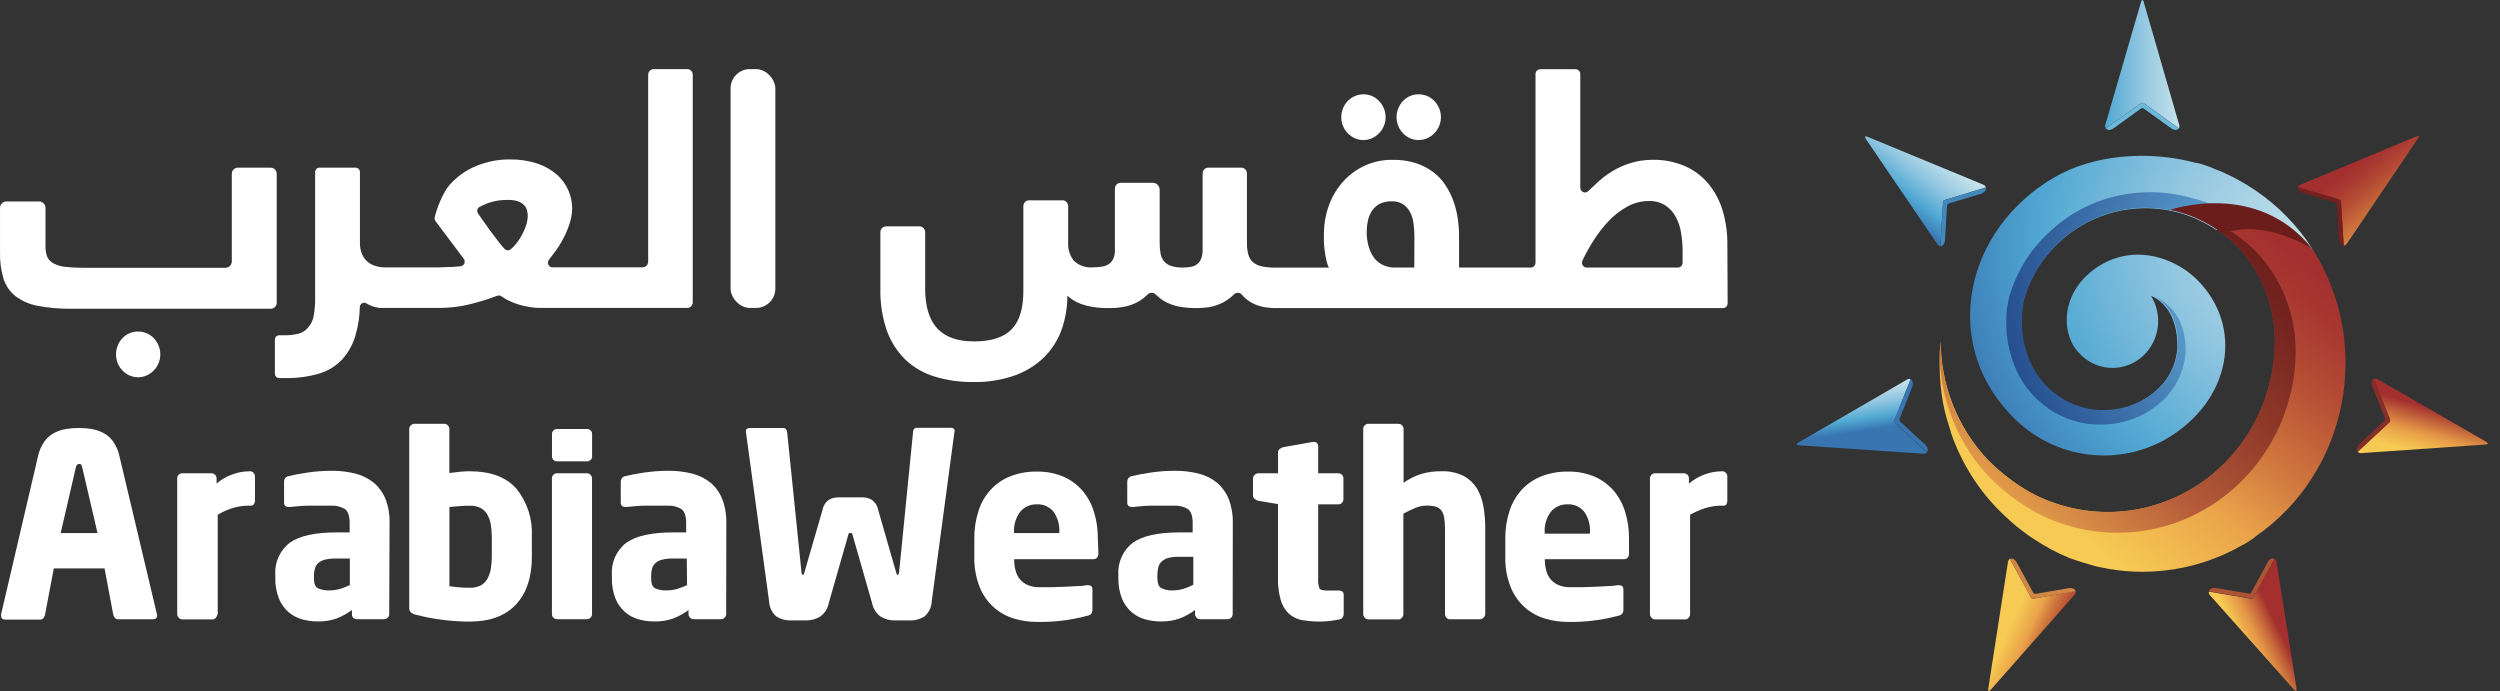 <?xml version="1.0" encoding="UTF-8"?>
<svg width="123px" height="34px" viewBox="0 0 123 34" version="1.1" xmlns="http://www.w3.org/2000/svg" xmlns:xlink="http://www.w3.org/1999/xlink">
    <rect x="0" y="0" width="123" height="34" fill="#333333" stroke="none"/>
    <!-- Generator: Sketch 63 (92445) - https://sketch.com -->
    <title>AW Logo</title>
    <desc>Created with Sketch.</desc>
    <defs>
        <linearGradient x1="98.141%" y1="50.019%" x2="-37.51%" y2="50.019%" id="linearGradient-1">
            <stop stop-color="#C3E1EB" offset="0%"></stop>
            <stop stop-color="#91C6E0" offset="37%"></stop>
            <stop stop-color="#51A8D3" offset="71%"></stop>
            <stop stop-color="#3875B1" offset="100%"></stop>
        </linearGradient>
        <linearGradient x1="59.046%" y1="17.521%" x2="20.84%" y2="62.801%" id="linearGradient-2">
            <stop stop-color="#C3E1EB" offset="0%"></stop>
            <stop stop-color="#91C6E0" offset="37%"></stop>
            <stop stop-color="#51A8D3" offset="71%"></stop>
            <stop stop-color="#3875B1" offset="100%"></stop>
        </linearGradient>
        <linearGradient x1="37.574%" y1="16.345%" x2="51.541%" y2="69.931%" id="linearGradient-3">
            <stop stop-color="#C3E1EB" offset="0%"></stop>
            <stop stop-color="#91C6E0" offset="37%"></stop>
            <stop stop-color="#51A8D3" offset="71%"></stop>
            <stop stop-color="#3875B1" offset="100%"></stop>
        </linearGradient>
        <linearGradient x1="28.293%" y1="46.369%" x2="77.85%" y2="80.608%" id="linearGradient-4">
            <stop stop-color="#F6CA53" offset="0%"></stop>
            <stop stop-color="#EAA34A" offset="33%"></stop>
            <stop stop-color="#D1793F" offset="51%"></stop>
            <stop stop-color="#B75035" offset="73%"></stop>
            <stop stop-color="#A83831" offset="90%"></stop>
            <stop stop-color="#A3302F" offset="100%"></stop>
        </linearGradient>
        <linearGradient x1="41.367%" y1="68.112%" x2="73.661%" y2="44.469%" id="linearGradient-5">
            <stop stop-color="#F6CA53" offset="0%"></stop>
            <stop stop-color="#EAA34A" offset="30%"></stop>
            <stop stop-color="#E49947" offset="40%"></stop>
            <stop stop-color="#D58041" offset="57%"></stop>
            <stop stop-color="#BC5838" offset="80%"></stop>
            <stop stop-color="#A3302F" offset="100%"></stop>
        </linearGradient>
        <linearGradient x1="34.235%" y1="92.596%" x2="59.214%" y2="41.348%" id="linearGradient-6">
            <stop stop-color="#F6CA53" offset="0%"></stop>
            <stop stop-color="#EAA34A" offset="35%"></stop>
            <stop stop-color="#DE8E45" offset="49%"></stop>
            <stop stop-color="#BC5938" offset="78%"></stop>
            <stop stop-color="#A3302F" offset="100%"></stop>
        </linearGradient>
        <linearGradient x1="106.961%" y1="94.787%" x2="47.827%" y2="25.649%" id="linearGradient-7">
            <stop stop-color="#F6CA53" offset="25%"></stop>
            <stop stop-color="#EAA34A" offset="29%"></stop>
            <stop stop-color="#D1793F" offset="49%"></stop>
            <stop stop-color="#B75035" offset="72%"></stop>
            <stop stop-color="#A83831" offset="90%"></stop>
            <stop stop-color="#A3302F" offset="100%"></stop>
        </linearGradient>
        <linearGradient x1="20.871%" y1="77.787%" x2="85.701%" y2="12.854%" id="linearGradient-8">
            <stop stop-color="#F6CA53" offset="0%"></stop>
            <stop stop-color="#EAA34A" offset="30%"></stop>
            <stop stop-color="#D1793F" offset="49%"></stop>
            <stop stop-color="#B75035" offset="72%"></stop>
            <stop stop-color="#A83831" offset="90%"></stop>
            <stop stop-color="#A3302F" offset="100%"></stop>
        </linearGradient>
        <radialGradient cx="97.81%" cy="28.054%" fx="97.81%" fy="28.054%" r="114.41%" gradientTransform="translate(0.978,0.281),scale(0.875,1),translate(-0.978,-0.281)" id="radialGradient-9">
            <stop stop-color="#C3E1EB" offset="0%"></stop>
            <stop stop-color="#91C6E0" offset="37%"></stop>
            <stop stop-color="#51A8D3" offset="71%"></stop>
            <stop stop-color="#3875B1" offset="100%"></stop>
        </radialGradient>
        <linearGradient x1="18.395%" y1="85.204%" x2="92.252%" y2="7.614%" id="linearGradient-10">
            <stop stop-color="#E19B49" offset="0%"></stop>
            <stop stop-color="#B75D3A" offset="30%"></stop>
            <stop stop-color="#8E3929" offset="61%"></stop>
            <stop stop-color="#75241F" offset="85%"></stop>
            <stop stop-color="#6B1D1C" offset="100%"></stop>
        </linearGradient>
        <radialGradient cx="133.145%" cy="39.821%" fx="133.145%" fy="39.821%" r="134.664%" gradientTransform="translate(1.331,0.398),scale(1,0.901),translate(-1.331,-0.398)" id="radialGradient-11">
            <stop stop-color="#77C7EF" offset="0%"></stop>
            <stop stop-color="#264F8F" offset="100%"></stop>
        </radialGradient>
    </defs>
    <g id="Page-1" stroke="none" stroke-width="1" fill="none" fill-rule="evenodd">
        <g id="Desktop-HD" transform="translate(-1168, -8)">
            <g id="Header">
                <g id="AW-Logo" transform="translate(1168, 8)">
                    <g id="Text" transform="translate(0, 3.4)" fill="#FFFFFF">
                        <path d="M13.614,11.446 L13.614,5.151 C13.614,4.984 13.483,4.849 13.321,4.849 L11.698,4.849 C11.536,4.849 11.405,4.984 11.405,5.151 L11.405,9.471 C11.396,9.642 11.259,9.776 11.092,9.776 L4.161,9.776 C3.848,9.778 3.536,9.763 3.225,9.731 C3.021,9.713 2.822,9.655 2.638,9.561 C2.501,9.493 2.391,9.38 2.326,9.239 C2.262,9.071 2.232,8.89 2.239,8.71 L2.239,6.818 C2.23,6.647 2.093,6.513 1.927,6.513 L0.313,6.513 C0.147,6.513 0.009,6.647 0.001,6.818 L0.001,9.031 C-0.009,9.466 0.049,9.899 0.173,10.315 C0.28,10.651 0.482,10.946 0.753,11.163 C1.072,11.405 1.44,11.569 1.83,11.642 C2.38,11.748 2.94,11.798 3.499,11.789 L13.321,11.789 C13.406,11.79 13.488,11.753 13.544,11.687 C13.6,11.621 13.626,11.533 13.614,11.446 L13.614,11.446 Z" id="_Path_"></path>
                        <path d="M33.818,0 L32.161,0 C32.089,0 32.019,0.03 31.968,0.083 C31.917,0.136 31.889,0.208 31.89,0.283 L31.89,9.471 C31.89,9.627 31.767,9.753 31.615,9.753 L27.177,9.753 C27.093,9.752 27.016,9.702 26.98,9.624 C26.943,9.545 26.953,9.452 27.006,9.384 L27.249,9.063 C27.436,8.823 27.599,8.565 27.736,8.292 C27.865,8.046 27.969,7.788 28.048,7.521 C28.112,7.305 28.147,7.08 28.151,6.853 C28.15,6.548 28.086,6.245 27.964,5.967 C27.835,5.669 27.643,5.405 27.402,5.193 C27.12,4.952 26.796,4.768 26.447,4.65 C26.009,4.506 25.552,4.437 25.093,4.445 C24.523,4.439 23.958,4.548 23.429,4.766 C22.935,4.968 22.492,5.282 22.131,5.684 C22.043,5.782 21.967,5.89 21.903,6.005 C21.821,6.143 21.748,6.285 21.685,6.433 C21.612,6.59 21.549,6.752 21.494,6.918 C21.454,7.046 21.416,7.171 21.388,7.293 C21.373,7.359 21.388,7.429 21.429,7.483 L22.817,9.333 C22.866,9.397 22.878,9.484 22.847,9.559 C22.817,9.635 22.75,9.688 22.671,9.699 L22.302,9.731 C22.043,9.731 21.794,9.756 21.557,9.756 L18.948,9.756 C18.795,9.756 18.642,9.735 18.495,9.692 C18.352,9.655 18.218,9.587 18.102,9.493 C17.979,9.394 17.881,9.265 17.818,9.117 C17.741,8.938 17.703,8.742 17.709,8.546 L17.709,5.064 C17.709,4.946 17.615,4.849 17.5,4.849 L15.714,4.849 C15.599,4.849 15.505,4.946 15.505,5.064 L15.505,11.118 C15.517,11.455 15.494,11.792 15.437,12.123 C15.405,12.334 15.315,12.532 15.178,12.692 C15.057,12.85 14.889,12.963 14.7,13.013 C14.467,13.072 14.228,13.1 13.989,13.096 L13.736,13.096 C13.62,13.096 13.525,13.192 13.524,13.312 L13.524,14.985 C13.525,15.104 13.62,15.2 13.736,15.2 L14.048,15.2 C14.606,15.21 15.162,15.137 15.699,14.981 C16.137,14.853 16.535,14.607 16.85,14.269 C17.173,13.904 17.404,13.462 17.521,12.984 C17.636,12.566 17.697,12.134 17.702,11.699 C17.708,11.626 17.749,11.56 17.812,11.524 C17.874,11.488 17.95,11.486 18.014,11.52 C18.122,11.587 18.238,11.641 18.358,11.68 C18.46,11.712 18.564,11.736 18.67,11.751 C18.77,11.751 18.857,11.751 18.926,11.751 L21.607,11.751 C22.11,11.751 22.611,11.692 23.101,11.574 C23.565,11.46 24.021,11.319 24.468,11.15 C24.537,11.126 24.612,11.136 24.671,11.179 C24.793,11.266 24.923,11.341 25.058,11.404 C25.228,11.484 25.403,11.551 25.582,11.603 C25.753,11.651 25.926,11.688 26.101,11.712 C26.257,11.737 26.414,11.75 26.572,11.751 L33.809,11.751 C33.882,11.752 33.952,11.722 34.004,11.669 C34.056,11.616 34.084,11.543 34.084,11.468 L34.084,0.283 C34.085,0.13 33.967,0.004 33.818,0 L33.818,0 Z M25.904,7.63 C25.851,7.801 25.782,7.966 25.698,8.122 C25.611,8.292 25.506,8.453 25.386,8.6 C25.312,8.691 25.23,8.775 25.142,8.851 C25.056,8.939 24.917,8.939 24.83,8.851 C24.746,8.761 24.662,8.661 24.571,8.549 C24.431,8.372 24.287,8.183 24.144,7.987 C24,7.791 23.863,7.595 23.729,7.402 L23.52,7.104 C23.485,7.052 23.472,6.988 23.486,6.927 C23.5,6.865 23.538,6.813 23.591,6.783 C23.714,6.718 23.855,6.654 24.013,6.59 C24.333,6.478 24.67,6.426 25.008,6.436 C25.178,6.43 25.347,6.456 25.508,6.513 C25.617,6.554 25.716,6.62 25.798,6.706 C25.865,6.778 25.911,6.868 25.932,6.966 C25.953,7.053 25.965,7.142 25.966,7.232 C25.962,7.367 25.942,7.501 25.904,7.63 L25.904,7.63 Z" id="_Compound_Path_" fill-rule="nonzero"></path>
                        <rect id="_Path_2" x="35.944" y="0" width="2.203" height="11.751" rx="0.95"></rect>
                        <path d="M84.987,8.652 C84.995,8.064 84.912,7.478 84.741,6.918 C84.591,6.432 84.346,5.984 84.02,5.601 C83.702,5.231 83.306,4.942 82.862,4.756 C82.366,4.552 81.836,4.451 81.302,4.461 C80.962,4.462 80.624,4.509 80.297,4.602 C79.963,4.695 79.643,4.833 79.345,5.013 C79.033,5.2 78.744,5.424 78.484,5.681 L78.143,6.002 C78.077,6.07 77.976,6.09 77.89,6.052 C77.804,6.014 77.749,5.925 77.75,5.829 L77.75,0.244 C77.75,0.113 77.647,0.006 77.519,0.006 L75.775,0.006 C75.648,0.008 75.547,0.114 75.547,0.244 L75.547,9.525 C75.547,9.656 75.444,9.763 75.316,9.763 L71.786,9.763 L71.786,8.209 C71.785,7.924 71.764,7.639 71.724,7.357 C71.68,7.065 71.609,6.778 71.512,6.5 C71.412,6.221 71.28,5.956 71.118,5.71 C70.954,5.463 70.75,5.246 70.516,5.068 C70.258,4.875 69.971,4.726 69.667,4.628 C69.301,4.513 68.92,4.458 68.538,4.464 C67.579,4.442 66.659,4.857 66.025,5.598 C65.735,5.938 65.51,6.333 65.364,6.76 C65.213,7.188 65.136,7.641 65.136,8.096 C65.136,8.218 65.136,8.353 65.136,8.507 C65.143,8.661 65.157,8.814 65.18,8.966 C65.198,9.114 65.224,9.261 65.258,9.406 C65.283,9.531 65.324,9.652 65.379,9.766 L62.739,9.766 C62.512,9.771 62.284,9.748 62.062,9.699 C61.905,9.667 61.758,9.595 61.634,9.49 C61.528,9.389 61.452,9.259 61.416,9.114 C61.368,8.932 61.346,8.744 61.35,8.555 L61.35,5.132 C61.35,5.056 61.321,4.984 61.269,4.931 C61.217,4.878 61.146,4.848 61.073,4.849 L59.447,4.849 C59.373,4.848 59.303,4.878 59.25,4.931 C59.198,4.984 59.169,5.056 59.169,5.132 L59.169,8.873 C59.174,9.028 59.149,9.181 59.097,9.326 C59.056,9.432 58.988,9.526 58.9,9.596 C58.81,9.668 58.702,9.714 58.588,9.728 C58.462,9.752 58.333,9.763 58.204,9.763 C58.011,9.768 57.817,9.743 57.63,9.689 C57.358,9.609 57.154,9.378 57.103,9.092 C57.069,8.914 57.054,8.733 57.056,8.552 L57.056,5.938 C57.056,5.846 57.02,5.758 56.957,5.694 C56.894,5.629 56.808,5.594 56.719,5.594 L55.13,5.594 C54.977,5.594 54.853,5.722 54.853,5.88 L54.853,8.915 C54.858,9.06 54.83,9.204 54.772,9.336 C54.723,9.44 54.647,9.529 54.553,9.593 C54.45,9.659 54.334,9.702 54.213,9.718 C54.067,9.742 53.92,9.754 53.773,9.753 C53.431,9.787 53.09,9.671 52.837,9.432 C52.637,9.183 52.535,8.865 52.553,8.543 L52.553,6.741 C52.554,6.665 52.525,6.593 52.473,6.539 C52.422,6.485 52.351,6.455 52.278,6.455 L50.627,6.455 C50.474,6.455 50.349,6.583 50.349,6.741 L50.349,10.916 C50.349,11.783 50.155,12.413 49.766,12.807 C49.377,13.201 48.765,13.398 47.931,13.398 C47.111,13.398 46.505,13.184 46.111,12.756 C45.718,12.328 45.52,11.68 45.518,10.813 L45.518,8.022 C45.518,7.864 45.394,7.736 45.241,7.736 L43.593,7.736 C43.439,7.736 43.315,7.864 43.315,8.022 L43.315,10.794 C43.298,11.494 43.404,12.191 43.627,12.852 C43.82,13.396 44.132,13.887 44.538,14.288 C44.95,14.678 45.443,14.964 45.98,15.126 C46.598,15.313 47.24,15.404 47.884,15.396 C48.574,15.41 49.261,15.302 49.916,15.075 C50.452,14.888 50.943,14.586 51.357,14.188 C51.739,13.813 52.034,13.354 52.222,12.846 C52.416,12.302 52.516,11.727 52.515,11.147 C52.597,11.224 52.686,11.293 52.78,11.353 C52.905,11.435 53.039,11.502 53.18,11.552 C53.363,11.619 53.553,11.668 53.745,11.699 C53.999,11.741 54.256,11.76 54.513,11.757 C54.709,11.757 54.906,11.757 55.102,11.725 C55.297,11.703 55.488,11.658 55.673,11.593 C55.966,11.489 56.233,11.319 56.454,11.096 C56.559,10.983 56.732,10.975 56.847,11.076 L57.019,11.227 C57.154,11.346 57.307,11.442 57.471,11.513 C57.663,11.6 57.864,11.661 58.07,11.696 C58.332,11.739 58.598,11.759 58.863,11.757 C59.031,11.757 59.199,11.747 59.365,11.728 C59.549,11.708 59.729,11.665 59.902,11.6 C60.091,11.532 60.269,11.438 60.433,11.32 C60.531,11.252 60.623,11.173 60.707,11.086 C60.762,11.03 60.837,11.001 60.914,11.005 C60.99,11.009 61.062,11.047 61.11,11.108 C61.165,11.173 61.224,11.233 61.288,11.288 C61.423,11.405 61.575,11.5 61.737,11.571 C61.903,11.642 62.077,11.692 62.255,11.719 C62.401,11.741 62.548,11.754 62.695,11.757 L84.772,11.757 C84.833,11.758 84.892,11.733 84.935,11.688 C84.978,11.644 85.002,11.583 85,11.52 L84.987,8.652 Z M69.583,9.763 L68.616,9.763 C68.431,9.765 68.248,9.728 68.079,9.654 C67.91,9.585 67.76,9.474 67.642,9.333 C67.512,9.168 67.413,8.979 67.352,8.777 C67.275,8.526 67.238,8.263 67.242,8 C67.243,7.815 67.263,7.631 67.302,7.451 C67.34,7.279 67.408,7.116 67.501,6.969 C67.598,6.828 67.725,6.713 67.873,6.632 C68.053,6.543 68.251,6.5 68.45,6.506 C68.842,6.476 69.212,6.693 69.386,7.056 C69.473,7.234 69.528,7.426 69.549,7.624 C69.576,7.837 69.59,8.052 69.589,8.266 L69.583,9.763 Z M82.784,9.525 C82.784,9.656 82.681,9.763 82.553,9.763 L78.059,9.763 C77.98,9.762 77.907,9.718 77.866,9.649 C77.824,9.579 77.821,9.492 77.856,9.419 C78.008,9.1 78.178,8.79 78.365,8.491 C78.596,8.117 78.864,7.769 79.167,7.454 C79.436,7.171 79.747,6.934 80.088,6.751 C80.405,6.58 80.757,6.491 81.114,6.49 C81.405,6.478 81.693,6.554 81.942,6.709 C82.156,6.852 82.332,7.049 82.453,7.28 C82.583,7.527 82.67,7.794 82.712,8.07 C82.76,8.358 82.784,8.649 82.784,8.941 L82.784,9.525 Z" id="_Compound_Path_2" fill-rule="nonzero"></path>
                        <path d="M66.312,3.157 C66.412,3.259 66.53,3.342 66.659,3.401 C66.794,3.461 66.939,3.492 67.086,3.491 C67.23,3.49 67.373,3.46 67.505,3.401 C67.633,3.342 67.749,3.259 67.848,3.157 C67.948,3.054 68.028,2.934 68.085,2.8 C68.142,2.662 68.172,2.514 68.172,2.364 C68.172,2.214 68.143,2.067 68.085,1.93 C68.029,1.795 67.948,1.672 67.848,1.567 C67.75,1.464 67.634,1.382 67.505,1.326 C67.372,1.268 67.23,1.239 67.086,1.24 C66.94,1.238 66.794,1.267 66.659,1.326 C66.395,1.442 66.186,1.658 66.075,1.93 C66.019,2.067 65.99,2.215 65.991,2.364 C65.99,2.514 66.019,2.662 66.075,2.8 C66.129,2.935 66.21,3.056 66.312,3.157 L66.312,3.157 Z" id="_Path_3"></path>
                        <path d="M69.028,3.157 C69.126,3.259 69.243,3.342 69.371,3.401 C69.643,3.521 69.951,3.521 70.223,3.401 C70.352,3.342 70.469,3.259 70.569,3.157 C70.669,3.054 70.75,2.934 70.806,2.8 C70.864,2.662 70.893,2.514 70.894,2.364 C70.894,2.214 70.864,2.067 70.806,1.93 C70.75,1.795 70.67,1.672 70.569,1.567 C70.471,1.464 70.353,1.382 70.223,1.326 C69.95,1.211 69.644,1.211 69.371,1.326 C69.242,1.382 69.125,1.464 69.028,1.567 C68.929,1.672 68.851,1.795 68.797,1.93 C68.74,2.067 68.711,2.215 68.712,2.364 C68.712,2.514 68.74,2.662 68.797,2.8 C68.851,2.933 68.929,3.054 69.028,3.157 L69.028,3.157 Z" id="_Path_4"></path>
                        <path d="M7.566,13.238 C7.467,13.133 7.348,13.051 7.216,12.997 C6.945,12.881 6.639,12.881 6.368,12.997 C6.238,13.052 6.122,13.134 6.024,13.238 C5.925,13.342 5.846,13.465 5.793,13.601 C5.737,13.738 5.708,13.885 5.709,14.034 C5.708,14.184 5.737,14.333 5.793,14.471 C5.847,14.604 5.925,14.725 6.024,14.827 C6.123,14.93 6.24,15.012 6.368,15.071 C6.638,15.191 6.945,15.191 7.216,15.071 C7.347,15.013 7.465,14.93 7.566,14.827 C7.665,14.725 7.745,14.604 7.8,14.471 C7.859,14.333 7.889,14.184 7.887,14.034 C7.889,13.885 7.859,13.737 7.8,13.601 C7.745,13.466 7.665,13.343 7.566,13.238 Z" id="_Path_5"></path>
                        <path d="M7.731,26.87 C7.731,27.002 7.66,27.069 7.522,27.069 L5.818,27.069 C5.759,27.072 5.702,27.05 5.659,27.008 C5.617,26.962 5.587,26.906 5.572,26.845 L5.144,24.565 L2.648,24.565 L2.211,26.861 C2.196,26.922 2.165,26.979 2.123,27.025 C2.081,27.066 2.025,27.088 1.967,27.086 L0.26,27.086 C0.123,27.086 0.054,27.018 0.054,26.886 C0.051,26.878 0.051,26.869 0.054,26.861 C0.056,26.848 0.056,26.835 0.054,26.822 L1.87,19.047 C1.926,18.786 2.032,18.539 2.183,18.321 C2.309,18.145 2.474,18.001 2.663,17.901 C2.849,17.804 3.048,17.738 3.253,17.705 C3.46,17.673 3.668,17.657 3.877,17.657 C4.086,17.657 4.295,17.673 4.501,17.705 C4.704,17.739 4.901,17.805 5.085,17.901 C5.274,18.001 5.439,18.145 5.565,18.321 C5.717,18.538 5.824,18.786 5.878,19.047 L7.719,26.813 C7.715,26.825 7.715,26.839 7.719,26.851 C7.724,26.857 7.728,26.863 7.731,26.87 Z M4.049,19.609 C4.039,19.559 4.023,19.511 4.002,19.465 C3.975,19.435 3.935,19.42 3.896,19.426 C3.808,19.426 3.752,19.49 3.727,19.616 L2.985,22.827 L4.798,22.827 L4.049,19.609 Z" id="_Compound_Path_3" fill-rule="nonzero"></path>
                        <path d="M12.494,21.401 C12.466,21.45 12.414,21.479 12.36,21.478 L12.263,21.478 C11.978,21.476 11.695,21.518 11.423,21.604 C11.175,21.682 10.936,21.79 10.712,21.925 L10.712,26.813 C10.693,26.88 10.661,26.942 10.618,26.996 C10.575,27.047 10.512,27.076 10.446,27.076 L8.973,27.076 C8.835,27.069 8.724,26.955 8.718,26.813 L8.718,20.136 C8.716,20.069 8.742,20.005 8.789,19.959 C8.835,19.912 8.896,19.886 8.961,19.885 L10.409,19.885 C10.473,19.886 10.535,19.912 10.581,19.959 C10.628,20.005 10.655,20.069 10.656,20.136 L10.656,20.39 C10.884,20.194 11.145,20.043 11.426,19.943 C11.707,19.839 12.002,19.786 12.3,19.786 C12.364,19.784 12.426,19.811 12.469,19.86 C12.517,19.905 12.544,19.969 12.544,20.036 L12.544,21.237 C12.544,21.296 12.526,21.353 12.494,21.401 L12.494,21.401 Z" id="_Compound_Path_4"></path>
                        <path d="M19.15,26.813 C19.149,26.95 19.041,27.061 18.907,27.063 L17.543,27.063 C17.479,27.063 17.417,27.036 17.372,26.989 C17.33,26.941 17.31,26.877 17.315,26.813 L17.315,26.613 C17.084,26.784 16.832,26.923 16.566,27.028 C16.265,27.132 15.948,27.182 15.63,27.175 C15.369,27.176 15.108,27.141 14.856,27.069 C14.613,27 14.386,26.879 14.191,26.713 C13.987,26.532 13.826,26.305 13.723,26.048 C13.596,25.722 13.535,25.372 13.545,25.021 L13.545,24.908 C13.498,24.282 13.768,23.675 14.26,23.302 C14.734,22.962 15.508,22.795 16.545,22.795 L17.203,22.795 L17.203,22.342 C17.203,21.982 17.122,21.748 16.96,21.639 C16.755,21.522 16.523,21.466 16.289,21.478 C16.092,21.478 15.895,21.478 15.696,21.478 L15.125,21.478 C14.94,21.478 14.778,21.498 14.631,21.51 L14.266,21.543 L14.195,21.543 C14.137,21.546 14.081,21.528 14.035,21.491 C13.99,21.446 13.968,21.382 13.976,21.318 L13.976,20.3 C13.973,20.16 14.073,20.041 14.207,20.024 C14.435,19.966 14.741,19.908 15.128,19.85 C15.52,19.792 15.917,19.763 16.314,19.763 C16.714,19.759 17.114,19.807 17.503,19.905 C17.829,19.988 18.135,20.142 18.398,20.357 C18.647,20.57 18.842,20.841 18.966,21.148 C19.109,21.52 19.177,21.919 19.166,22.32 L19.15,26.813 Z M17.212,24.08 L16.52,24.08 C16.343,24.076 16.167,24.094 15.995,24.134 C15.874,24.16 15.761,24.215 15.664,24.295 C15.583,24.366 15.524,24.461 15.496,24.568 C15.46,24.691 15.444,24.818 15.446,24.947 L15.446,25.053 C15.446,25.306 15.508,25.47 15.636,25.541 C15.818,25.623 16.016,25.659 16.214,25.647 C16.393,25.648 16.572,25.622 16.744,25.57 C16.905,25.521 17.061,25.46 17.212,25.387 L17.212,24.08 Z" id="_Compound_Path_5" fill-rule="nonzero"></path>
                        <path d="M26.169,23.974 C26.169,24.991 25.907,25.781 25.383,26.344 C24.858,26.902 24.103,27.182 23.111,27.182 C22.646,27.183 22.182,27.152 21.722,27.089 C21.315,27.037 20.912,26.96 20.514,26.858 C20.4,26.841 20.293,26.793 20.202,26.719 C20.152,26.656 20.128,26.576 20.134,26.495 L20.134,17.702 C20.134,17.635 20.162,17.572 20.212,17.528 C20.259,17.479 20.323,17.452 20.389,17.451 L21.866,17.451 C21.93,17.451 21.991,17.479 22.034,17.528 C22.082,17.572 22.11,17.635 22.109,17.702 L22.109,19.873 C22.287,19.847 22.468,19.828 22.652,19.808 C22.836,19.789 22.986,19.786 23.108,19.786 C24.141,19.786 24.908,20.072 25.411,20.65 C25.941,21.305 26.21,22.143 26.166,22.994 L26.169,23.974 Z M24.197,23.01 C24.197,22.807 24.18,22.604 24.147,22.403 C24.119,22.231 24.061,22.066 23.975,21.915 C23.897,21.779 23.784,21.667 23.648,21.594 C23.48,21.512 23.296,21.473 23.111,21.482 C22.964,21.482 22.799,21.482 22.611,21.501 C22.424,21.52 22.259,21.526 22.112,21.543 L22.112,25.444 C22.224,25.459 22.368,25.476 22.543,25.493 C22.732,25.511 22.921,25.52 23.111,25.518 C23.296,25.525 23.48,25.486 23.648,25.406 C23.784,25.333 23.897,25.221 23.975,25.085 C24.06,24.934 24.118,24.769 24.147,24.597 C24.181,24.392 24.197,24.185 24.197,23.977 L24.197,23.01 Z" id="_Compound_Path_6" fill-rule="nonzero"></path>
                        <path d="M29.128,26.813 C29.126,26.95 29.018,27.061 28.884,27.063 L27.399,27.063 C27.334,27.063 27.273,27.036 27.227,26.989 C27.18,26.943 27.154,26.879 27.155,26.813 L27.155,20.136 C27.154,20.069 27.18,20.005 27.227,19.959 C27.273,19.912 27.334,19.886 27.399,19.885 L28.884,19.885 C29.018,19.887 29.126,19.998 29.128,20.136 L29.128,26.813 Z" id="_Compound_Path_7"></path>
                        <path d="M46.963,17.82 L45.843,26.17 C45.834,26.462 45.706,26.736 45.49,26.925 C45.26,27.069 44.992,27.139 44.723,27.124 L44.027,27.124 C43.781,27.13 43.539,27.064 43.327,26.935 C43.107,26.779 42.956,26.54 42.906,26.27 L41.945,22.914 C41.926,22.862 41.914,22.834 41.901,22.827 C41.879,22.82 41.855,22.82 41.833,22.827 C41.801,22.827 41.78,22.827 41.773,22.827 C41.755,22.853 41.742,22.882 41.736,22.914 L40.775,26.27 C40.725,26.54 40.573,26.779 40.353,26.935 C40.141,27.064 39.898,27.129 39.651,27.124 L38.958,27.124 C38.689,27.139 38.421,27.069 38.191,26.925 C37.975,26.736 37.847,26.462 37.838,26.17 L36.699,17.853 L36.699,17.82 C36.692,17.768 36.716,17.716 36.761,17.689 C36.803,17.667 36.849,17.655 36.895,17.657 L38.537,17.657 C38.649,17.657 38.715,17.737 38.731,17.894 L39.43,24.719 C39.43,24.828 39.461,24.882 39.504,24.882 C39.548,24.882 39.564,24.828 39.589,24.719 L40.472,21.674 C40.507,21.476 40.62,21.3 40.784,21.189 C40.921,21.11 41.076,21.069 41.233,21.07 L42.441,21.07 C42.599,21.069 42.754,21.11 42.891,21.189 C43.053,21.302 43.166,21.476 43.203,21.674 L44.08,24.728 C44.105,24.837 44.133,24.892 44.164,24.892 C44.195,24.892 44.22,24.837 44.239,24.728 L44.919,17.885 C44.919,17.727 45,17.647 45.113,17.647 L46.77,17.647 C46.816,17.646 46.862,17.656 46.904,17.676 C46.948,17.704 46.972,17.755 46.966,17.808 L46.963,17.82 Z" id="_Compound_Path_8"></path>
                        <path d="M54.041,23.81 C54.041,24.009 53.954,24.112 53.785,24.112 L49.897,24.112 L49.897,24.137 C49.897,24.309 49.918,24.479 49.959,24.645 C49.996,24.804 50.067,24.953 50.165,25.082 C50.269,25.21 50.4,25.311 50.549,25.377 C50.739,25.459 50.945,25.498 51.151,25.489 C51.348,25.489 51.554,25.489 51.776,25.489 L52.425,25.467 L53.03,25.435 C53.217,25.435 53.37,25.406 53.492,25.39 L53.517,25.39 C53.67,25.39 53.748,25.457 53.748,25.592 L53.748,26.556 C53.753,26.635 53.736,26.714 53.698,26.784 C53.645,26.845 53.572,26.885 53.492,26.896 C52.677,27.115 51.837,27.216 50.995,27.198 C50.625,27.197 50.256,27.143 49.9,27.037 C49.538,26.931 49.202,26.747 48.914,26.498 C48.605,26.226 48.363,25.884 48.205,25.499 C48.014,25.016 47.923,24.498 47.937,23.977 L47.937,23.1 C47.93,22.635 48.001,22.172 48.146,21.732 C48.388,20.951 48.963,20.326 49.706,20.033 C50.123,19.873 50.566,19.794 51.011,19.802 C51.46,19.793 51.906,19.878 52.322,20.052 C52.679,20.208 52.999,20.442 53.258,20.74 C53.514,21.044 53.706,21.399 53.823,21.783 C53.954,22.209 54.019,22.654 54.013,23.1 L54.041,23.81 Z M52.116,22.808 C52.145,22.434 52.041,22.062 51.822,21.761 C51.619,21.525 51.323,21.397 51.017,21.414 C50.708,21.401 50.41,21.531 50.203,21.767 C49.976,22.062 49.865,22.433 49.891,22.808 L49.891,22.827 L52.11,22.827 L52.116,22.808 Z" id="_Compound_Path_9" fill-rule="nonzero"></path>
                        <path d="M60.648,26.813 C60.648,26.88 60.621,26.944 60.573,26.989 C60.529,27.037 60.468,27.063 60.405,27.063 L59.038,27.063 C58.905,27.06 58.798,26.949 58.794,26.813 L58.794,26.613 C58.564,26.785 58.312,26.924 58.045,27.028 C57.744,27.133 57.427,27.183 57.109,27.175 C56.848,27.176 56.587,27.141 56.335,27.069 C56.091,27.002 55.864,26.88 55.67,26.713 C55.465,26.533 55.303,26.305 55.199,26.048 C55.074,25.721 55.015,25.372 55.024,25.021 L55.024,24.908 C54.977,24.283 55.246,23.676 55.736,23.302 C56.213,22.962 56.984,22.795 58.02,22.795 L58.679,22.795 L58.679,22.342 C58.679,21.982 58.598,21.748 58.435,21.639 C58.231,21.522 57.998,21.466 57.764,21.478 C57.571,21.478 57.374,21.478 57.175,21.478 L56.6,21.478 C56.419,21.478 56.254,21.498 56.107,21.51 L55.742,21.543 L55.683,21.543 C55.626,21.546 55.569,21.528 55.524,21.491 C55.478,21.446 55.455,21.382 55.461,21.318 L55.461,20.3 C55.46,20.16 55.561,20.041 55.695,20.024 C55.92,19.966 56.229,19.908 56.613,19.85 C57.007,19.792 57.404,19.763 57.802,19.763 C58.202,19.759 58.602,19.807 58.991,19.905 C59.318,19.988 59.623,20.142 59.887,20.357 C60.134,20.57 60.328,20.841 60.451,21.148 C60.595,21.52 60.664,21.919 60.654,22.32 L60.648,26.813 Z M58.71,23.993 L58.014,23.993 C57.839,23.988 57.664,24.006 57.493,24.047 C57.371,24.076 57.257,24.134 57.162,24.218 C57.079,24.295 57.02,24.395 56.99,24.507 C56.957,24.638 56.942,24.773 56.944,24.908 L56.944,25.021 C56.944,25.287 57.006,25.461 57.131,25.534 C57.312,25.621 57.512,25.659 57.711,25.647 C57.891,25.648 58.07,25.621 58.242,25.566 C58.403,25.514 58.559,25.449 58.71,25.371 L58.71,23.993 Z" id="_Compound_Path_10" fill-rule="nonzero"></path>
                        <path d="M65.863,27.082 C65.676,27.119 65.513,27.144 65.376,27.159 C64.924,27.203 64.469,27.183 64.022,27.102 C63.79,27.053 63.574,26.942 63.398,26.78 C63.215,26.599 63.081,26.37 63.011,26.119 C62.913,25.767 62.867,25.402 62.876,25.037 L62.876,21.401 L61.903,21.237 C61.837,21.222 61.776,21.19 61.725,21.144 C61.674,21.103 61.646,21.04 61.647,20.974 L61.647,20.149 C61.653,20.006 61.764,19.892 61.903,19.885 L62.879,19.885 L62.879,18.858 C62.878,18.794 62.906,18.733 62.954,18.694 C63.003,18.652 63.061,18.621 63.123,18.604 L64.599,18.341 L64.637,18.341 C64.694,18.337 64.75,18.358 64.793,18.398 C64.835,18.439 64.858,18.497 64.855,18.556 L64.855,19.885 L65.854,19.885 C65.918,19.886 65.98,19.912 66.025,19.959 C66.07,20.006 66.096,20.07 66.097,20.136 L66.097,21.16 C66.097,21.228 66.071,21.292 66.025,21.34 C65.98,21.387 65.918,21.414 65.854,21.414 L64.855,21.414 L64.855,25.062 C64.841,25.226 64.861,25.392 64.914,25.547 C64.955,25.618 65.07,25.653 65.258,25.653 L65.854,25.653 C66.025,25.653 66.11,25.724 66.11,25.865 L66.11,26.829 C66.094,26.976 66.016,27.06 65.863,27.082 Z" id="_Compound_Path_11"></path>
                        <path d="M72.988,26.989 C72.942,27.04 72.878,27.069 72.81,27.069 L71.337,27.069 C71.271,27.069 71.209,27.04 71.165,26.989 C71.119,26.94 71.093,26.875 71.094,26.806 L71.094,22.638 C71.096,22.454 71.083,22.27 71.056,22.088 C71.04,21.958 70.994,21.834 70.922,21.726 C70.854,21.631 70.757,21.562 70.647,21.53 C70.499,21.49 70.345,21.471 70.192,21.475 C70.003,21.476 69.817,21.514 69.642,21.587 C69.438,21.67 69.239,21.765 69.046,21.873 L69.046,26.813 C69.046,26.881 69.019,26.947 68.971,26.996 C68.929,27.047 68.866,27.077 68.8,27.076 L67.327,27.076 C67.188,27.069 67.077,26.955 67.071,26.813 L67.071,17.702 C67.07,17.636 67.096,17.573 67.143,17.528 C67.187,17.479 67.249,17.451 67.314,17.451 L68.809,17.451 C68.942,17.456 69.049,17.565 69.056,17.702 L69.056,20.354 C69.328,20.16 69.628,20.011 69.945,19.911 C70.262,19.823 70.59,19.781 70.919,19.786 C71.291,19.771 71.661,19.848 71.999,20.011 C72.266,20.151 72.492,20.36 72.657,20.618 C72.821,20.894 72.932,21.201 72.985,21.52 C73.048,21.887 73.078,22.259 73.075,22.631 L73.075,26.806 C73.073,26.877 73.041,26.944 72.988,26.989 Z" id="_Compound_Path_12"></path>
                        <path d="M80.15,23.81 C80.15,24.009 80.063,24.112 79.894,24.112 L76.006,24.112 L76.006,24.137 C76.006,24.309 76.027,24.479 76.068,24.645 C76.105,24.804 76.175,24.953 76.274,25.082 C76.378,25.21 76.509,25.311 76.658,25.377 C76.848,25.459 77.054,25.498 77.26,25.489 C77.457,25.489 77.663,25.489 77.884,25.489 L78.537,25.467 L79.142,25.435 C79.329,25.435 79.482,25.406 79.604,25.39 L79.641,25.39 C79.794,25.39 79.872,25.457 79.872,25.592 L79.872,26.556 C79.878,26.635 79.86,26.714 79.822,26.784 C79.769,26.845 79.696,26.885 79.616,26.896 C78.802,27.115 77.962,27.216 77.12,27.198 C76.749,27.197 76.381,27.143 76.024,27.037 C75.663,26.931 75.327,26.747 75.038,26.498 C74.73,26.226 74.487,25.884 74.33,25.499 C74.139,25.016 74.047,24.498 74.061,23.977 L74.061,23.1 C74.055,22.635 74.125,22.172 74.271,21.732 C74.394,21.344 74.6,20.988 74.873,20.691 C75.144,20.401 75.474,20.176 75.84,20.033 C76.257,19.873 76.7,19.794 77.145,19.802 C77.594,19.793 78.04,19.878 78.456,20.052 C78.813,20.208 79.133,20.442 79.392,20.74 C79.648,21.044 79.84,21.399 79.957,21.783 C80.088,22.209 80.152,22.654 80.147,23.1 L80.15,23.81 Z M78.225,22.808 C78.254,22.434 78.149,22.062 77.931,21.761 C77.728,21.525 77.432,21.397 77.126,21.414 C76.817,21.401 76.518,21.531 76.312,21.767 C76.085,22.062 75.974,22.433 75.999,22.808 L75.999,22.856 L78.218,22.856 L78.225,22.808 Z" id="_Compound_Path_13" fill-rule="nonzero"></path>
                        <path d="M84.947,21.401 C84.918,21.449 84.867,21.479 84.813,21.478 L84.725,21.478 C84.44,21.476 84.156,21.518 83.883,21.604 C83.63,21.687 83.385,21.794 83.152,21.925 L83.152,26.813 C83.152,26.881 83.125,26.947 83.077,26.996 C83.036,27.047 82.974,27.077 82.909,27.076 L81.433,27.076 C81.366,27.076 81.303,27.047 81.258,26.996 C81.208,26.949 81.178,26.882 81.177,26.813 L81.177,20.136 C81.177,20.069 81.204,20.005 81.252,19.959 C81.296,19.912 81.357,19.885 81.42,19.885 L82.853,19.885 C82.917,19.886 82.979,19.912 83.024,19.959 C83.07,20.006 83.095,20.07 83.096,20.136 L83.096,20.39 C83.326,20.195 83.588,20.044 83.87,19.943 C84.149,19.839 84.444,19.786 84.741,19.786 C84.875,19.788 84.983,19.899 84.984,20.036 L84.984,21.237 C84.986,21.294 84.973,21.351 84.947,21.401 L84.947,21.401 Z" id="_Compound_Path_14"></path>
                        <path d="M29.131,19.06 C29.131,19.123 29.106,19.183 29.062,19.227 C29.02,19.273 28.961,19.299 28.9,19.298 L27.393,19.298 C27.331,19.299 27.272,19.273 27.23,19.227 C27.185,19.184 27.16,19.123 27.158,19.06 L27.158,17.949 C27.159,17.885 27.185,17.825 27.23,17.782 C27.272,17.735 27.331,17.708 27.393,17.708 L28.9,17.708 C28.962,17.708 29.02,17.735 29.062,17.782 C29.107,17.825 29.132,17.886 29.131,17.949 L29.131,19.06 Z" id="_Path_6"></path>
                        <path d="M35.728,26.813 C35.728,26.88 35.701,26.944 35.653,26.989 C35.61,27.037 35.549,27.063 35.485,27.063 L34.118,27.063 C33.985,27.06 33.878,26.949 33.875,26.813 L33.875,26.613 C33.644,26.785 33.392,26.924 33.126,27.028 C32.824,27.133 32.507,27.183 32.189,27.175 C31.928,27.176 31.667,27.141 31.415,27.069 C31.171,27.002 30.944,26.88 30.751,26.713 C30.545,26.533 30.383,26.305 30.279,26.048 C30.154,25.721 30.095,25.372 30.105,25.021 L30.105,24.908 C30.058,24.283 30.326,23.676 30.816,23.302 C31.294,22.962 32.064,22.795 33.101,22.795 L33.759,22.795 L33.759,22.342 C33.759,21.982 33.678,21.748 33.516,21.639 C33.311,21.522 33.079,21.466 32.845,21.478 C32.651,21.478 32.455,21.478 32.255,21.478 L31.684,21.478 C31.5,21.478 31.334,21.498 31.187,21.51 L30.822,21.543 L30.763,21.543 C30.706,21.546 30.649,21.528 30.604,21.491 C30.558,21.446 30.535,21.382 30.541,21.318 L30.541,20.3 C30.54,20.16 30.641,20.041 30.776,20.024 C31.004,19.966 31.31,19.908 31.693,19.85 C32.087,19.792 32.484,19.763 32.882,19.763 C33.283,19.759 33.682,19.807 34.071,19.905 C34.398,19.988 34.703,20.142 34.967,20.357 C35.215,20.569 35.41,20.84 35.532,21.148 C35.676,21.52 35.745,21.919 35.735,22.32 L35.728,26.813 Z M33.79,24.08 L33.107,24.08 C32.932,24.076 32.757,24.095 32.586,24.134 C32.464,24.159 32.351,24.214 32.255,24.295 C32.173,24.367 32.113,24.461 32.083,24.568 C32.05,24.691 32.035,24.819 32.036,24.947 L32.036,25.053 C32.036,25.306 32.099,25.47 32.224,25.541 C32.406,25.622 32.605,25.659 32.804,25.647 C32.984,25.648 33.162,25.622 33.335,25.57 C33.495,25.52 33.651,25.459 33.803,25.387 L33.79,24.08 Z" id="_Compound_Path_15" fill-rule="nonzero"></path>
                    </g>
                    <g id="Sun" transform="translate(88.4, 0)">
                        <path d="M17.069,5.074 L18.801,6.315 C18.835,6.244 18.835,6.16 18.801,6.089 L17.069,0.092 C17.011,-0.115 16.939,0.092 16.939,0.092 L15.194,6.101 C15.201,6.086 15.206,6.071 15.209,6.055 L15.209,6.027 L15.209,6.027 L15.209,5.993 C15.209,5.968 15.209,5.974 15.209,5.993 C15.208,6.004 15.208,6.015 15.209,6.027 L15.209,6.027 L15.209,6.055 C15.209,6.079 15.194,6.101 15.194,6.101 C15.162,6.171 15.168,6.253 15.209,6.318 L16.939,5.077 C16.978,5.052 17.028,5.051 17.069,5.074 L17.069,5.074 Z" id="_Path_7" fill="url(#linearGradient-1)"></path>
                        <path d="M18.801,6.321 L17.069,5.081 C17.029,5.056 16.979,5.056 16.939,5.081 L15.209,6.321 L15.209,6.321 L15.209,6.321 L15.209,6.321 L15.209,6.321 L15.209,6.321 C15.251,6.367 15.309,6.393 15.37,6.393 C15.448,6.387 15.523,6.359 15.587,6.312 L15.587,6.312 L16.939,5.338 C16.979,5.314 17.029,5.314 17.069,5.338 L18.426,6.315 C18.486,6.359 18.556,6.384 18.629,6.39 C18.693,6.393 18.756,6.369 18.801,6.321 L18.801,6.321 Z" id="_Path_8" fill="#6CB9DB"></path>
                        <path d="M7.276,9.839 L9.307,9.219 C9.283,9.11 9.141,9.07 9.141,9.07 L3.478,6.728 C3.284,6.647 3.396,6.833 3.396,6.833 L6.892,11.976 L6.867,11.936 L6.849,11.911 L6.849,11.911 C6.849,11.911 6.834,11.89 6.831,11.883 L6.831,11.883 L6.849,11.911 L6.849,11.911 L6.867,11.936 L6.892,11.976 C6.955,12.07 7.016,12.101 7.067,12.101 L7.197,9.929 C7.206,9.887 7.236,9.853 7.276,9.839 L7.276,9.839 Z" id="_Path_9" fill="url(#linearGradient-2)"></path>
                        <path d="M9.307,9.225 L7.276,9.845 C7.233,9.861 7.202,9.901 7.197,9.948 L7.067,12.119 L7.067,12.119 L7.067,12.119 L7.067,12.119 L7.067,12.119 L7.067,12.119 L7.067,12.119 L7.067,12.119 L7.067,12.119 L7.067,12.119 C7.128,12.113 7.184,12.082 7.221,12.032 C7.265,11.966 7.29,11.889 7.294,11.809 L7.294,11.809 L7.393,10.118 C7.401,10.071 7.432,10.031 7.475,10.013 L9.069,9.532 C9.138,9.511 9.2,9.471 9.25,9.417 C9.297,9.366 9.319,9.295 9.307,9.225 L9.307,9.225 Z" id="_Path_10" fill="#4188BD"></path>
                        <path d="M4.808,20.665 L5.604,18.655 C5.507,18.606 5.389,18.696 5.389,18.696 L0.073,21.779 C-0.108,21.881 0.104,21.909 0.104,21.909 L6.202,22.322 L6.202,22.322 C6.277,22.338 6.354,22.315 6.408,22.26 L4.836,20.808 C4.801,20.77 4.79,20.714 4.808,20.665 Z" id="_Path_11" fill="url(#linearGradient-3)"></path>
                        <path d="M5.604,18.655 L4.808,20.665 C4.795,20.711 4.805,20.76 4.836,20.796 L6.408,22.247 L6.408,22.247 L6.408,22.247 L6.408,22.247 L6.408,22.247 L6.408,22.247 L6.408,22.247 L6.408,22.247 L6.408,22.247 L6.408,22.247 L6.408,22.247 L6.408,22.247 C6.44,22.195 6.45,22.131 6.438,22.071 C6.414,21.994 6.37,21.926 6.311,21.872 L6.311,21.872 L5.084,20.737 C5.053,20.701 5.043,20.652 5.056,20.606 L5.682,19.031 C5.707,18.961 5.716,18.887 5.709,18.813 C5.698,18.747 5.66,18.69 5.604,18.655 Z" id="_Path_12" fill="#3875B1"></path>
                        <path d="M11.524,29.392 L10.487,27.499 C10.39,27.549 10.384,27.698 10.384,27.698 L9.422,33.883 C9.389,34.094 9.54,33.942 9.54,33.942 L13.646,29.289 L13.613,29.323 L13.595,29.345 L13.595,29.345 L13.571,29.37 C13.552,29.388 13.571,29.37 13.571,29.37 C13.578,29.361 13.586,29.352 13.595,29.345 L13.595,29.345 L13.613,29.323 L13.646,29.289 C13.705,29.239 13.735,29.162 13.725,29.084 L11.626,29.457 C11.584,29.454 11.545,29.43 11.524,29.392 L11.524,29.392 Z" id="_Path_13" fill="url(#linearGradient-4)"></path>
                        <path d="M10.487,27.499 L11.524,29.392 C11.549,29.431 11.593,29.454 11.639,29.45 L13.725,29.094 L13.725,29.094 C13.706,29.035 13.665,28.987 13.61,28.96 C13.537,28.932 13.457,28.924 13.38,28.939 L13.38,28.939 L11.75,29.218 C11.699,29.22 11.651,29.192 11.626,29.146 L10.816,27.661 C10.778,27.596 10.727,27.542 10.665,27.502 C10.608,27.476 10.544,27.475 10.487,27.499 Z" id="_Path_14" fill="#D28644"></path>
                        <path d="M22.36,29.457 L20.274,29.109 C20.247,29.218 20.358,29.317 20.358,29.317 L24.477,33.942 C24.616,34.1 24.591,33.883 24.591,33.883 L23.612,27.695 C23.61,27.71 23.61,27.726 23.612,27.741 C23.612,27.741 23.612,27.763 23.612,27.772 L23.612,27.772 C23.613,27.784 23.613,27.795 23.612,27.806 C23.612,27.834 23.612,27.828 23.612,27.806 C23.613,27.795 23.613,27.784 23.612,27.772 L23.612,27.772 C23.612,27.772 23.612,27.754 23.612,27.741 L23.612,27.695 C23.594,27.583 23.554,27.527 23.506,27.505 L22.478,29.401 C22.451,29.44 22.406,29.461 22.36,29.457 Z" id="_Path_15" fill="url(#linearGradient-5)"></path>
                        <path d="M20.274,29.094 L22.36,29.441 C22.406,29.445 22.451,29.424 22.478,29.385 L23.506,27.49 L23.506,27.49 L23.506,27.49 L23.506,27.49 L23.506,27.49 L23.506,27.49 L23.506,27.49 L23.506,27.49 C23.45,27.464 23.386,27.464 23.331,27.49 C23.264,27.531 23.208,27.59 23.17,27.661 L23.17,27.661 L22.366,29.146 C22.34,29.185 22.297,29.206 22.251,29.202 L20.612,28.929 C20.54,28.919 20.467,28.926 20.398,28.951 C20.337,28.977 20.292,29.029 20.274,29.094 L20.274,29.094 Z" id="_Path_16" fill="#AF5337"></path>
                        <path d="M29.163,20.771 L27.597,22.232 C27.663,22.319 27.809,22.291 27.809,22.291 L33.901,21.869 C34.107,21.869 33.928,21.739 33.928,21.739 L28.598,18.671 L28.637,18.696 L28.664,18.711 L28.664,18.711 L28.694,18.73 L28.694,18.73 L28.664,18.711 L28.664,18.711 L28.637,18.696 L28.598,18.671 C28.539,18.621 28.459,18.608 28.389,18.637 L29.19,20.644 C29.205,20.688 29.195,20.737 29.163,20.771 L29.163,20.771 Z" id="_Path_17" fill="url(#linearGradient-6)"></path>
                        <path d="M27.585,22.235 L29.163,20.771 C29.195,20.737 29.205,20.688 29.19,20.644 L28.389,18.637 L28.389,18.637 L28.389,18.637 L28.389,18.637 C28.389,18.637 28.389,18.637 28.389,18.637 L28.389,18.637 L28.389,18.637 L28.389,18.637 C28.389,18.637 28.389,18.637 28.389,18.637 L28.389,18.637 L28.389,18.637 L28.389,18.637 C28.337,18.669 28.299,18.721 28.286,18.782 C28.275,18.862 28.286,18.944 28.316,19.018 L28.316,19.018 L28.942,20.569 C28.957,20.614 28.947,20.664 28.915,20.699 L27.688,21.844 C27.635,21.895 27.594,21.957 27.57,22.027 C27.541,22.095 27.547,22.172 27.585,22.235 L27.585,22.235 Z" id="_Path_18" fill="#872E28"></path>
                        <path d="M26.774,9.914 L26.911,12.085 C27.019,12.085 27.089,11.955 27.089,11.955 L30.563,6.811 C30.681,6.638 30.481,6.709 30.481,6.709 L24.821,9.073 L24.864,9.073 L24.894,9.073 L24.894,9.073 L24.924,9.073 L24.924,9.073 C24.914,9.074 24.904,9.074 24.894,9.073 L24.894,9.073 L24.864,9.073 L24.821,9.073 C24.718,9.113 24.676,9.169 24.664,9.222 L26.696,9.827 C26.735,9.84 26.764,9.873 26.774,9.914 Z" id="_Path_19" fill="url(#linearGradient-7)"></path>
                        <path d="M26.911,12.085 L26.774,9.914 C26.769,9.867 26.739,9.827 26.696,9.811 L24.664,9.206 L24.664,9.206 C24.656,9.268 24.673,9.33 24.712,9.377 C24.766,9.435 24.834,9.478 24.909,9.501 L24.909,9.501 L26.496,9.972 C26.539,9.991 26.57,10.031 26.578,10.078 L26.684,11.775 C26.69,11.85 26.714,11.922 26.753,11.986 C26.789,12.041 26.846,12.077 26.911,12.085 Z" id="_Path_20" fill="#73201F"></path>
                        <path d="M25.378,12.262 L25.378,12.262 C24.584,11.632 23.648,11.218 22.656,11.058 C21.989,10.939 21.302,11.017 20.676,11.285 L20.676,11.285 C21.15,11.607 21.581,11.993 21.955,12.432 C22.958,13.636 23.515,15.164 23.527,16.747 L23.527,16.747 C23.533,19.703 22.029,22.446 19.565,23.977 C17.1,25.508 14.034,25.602 11.484,24.227 C10.733,23.795 10.039,23.264 9.422,22.648 C7.923,21.071 7.083,18.956 7.082,16.754 L7.082,16.754 L7.082,16.754 L7.082,16.754 C7.082,16.754 7.082,16.754 7.082,16.819 C6.99,17.763 7.018,18.715 7.167,19.651 L7.167,19.651 C7.237,20.072 7.338,20.486 7.469,20.892 C7.489,20.96 7.51,21.025 7.533,21.087 L7.578,21.227 L7.578,21.267 C8.086,22.756 8.93,24.102 10.039,25.194 C10.128,25.285 10.219,25.372 10.311,25.455 C10.643,25.767 10.996,26.055 11.366,26.317 C11.466,26.386 11.563,26.457 11.669,26.522 C12.205,26.882 12.774,27.187 13.368,27.434 L13.51,27.49 C13.846,27.608 14.175,27.707 14.496,27.8 C14.816,27.893 15.073,27.94 15.367,27.992 C15.66,28.045 15.926,28.073 16.21,28.098 C16.494,28.123 16.745,28.132 17.017,28.132 C17.36,28.132 17.702,28.114 18.042,28.076 C19.431,27.932 20.775,27.491 21.988,26.783 L22.006,26.783 C22.142,26.702 22.263,26.624 22.363,26.556 C22.463,26.488 22.569,26.414 22.632,26.364 L22.475,26.469 L22.575,26.392 C27.101,23.263 28.357,16.993 25.399,12.287 L25.378,12.262 Z" id="_Path_21" fill="url(#linearGradient-8)"></path>
                        <path d="M22.653,11.058 C23.645,11.218 24.581,11.632 25.375,12.262 L25.375,12.262 C25.371,12.253 25.366,12.245 25.359,12.237 C25.359,12.237 25.359,12.237 25.359,12.237 L25.299,12.141 C25.266,12.085 25.217,12.017 25.151,11.924 C25.121,11.88 25.096,11.837 25.063,11.793 C24.284,10.714 23.303,9.804 22.179,9.116 C22.082,9.054 21.981,8.995 21.876,8.94 C21.761,8.874 21.65,8.809 21.535,8.75 L21.498,8.729 L21.374,8.667 C21.069,8.515 20.756,8.38 20.437,8.263 L20.452,8.263 C20.452,8.263 20.452,8.263 20.452,8.263 L20.452,8.263 L20.434,8.263 C20.434,8.263 20.434,8.263 20.434,8.263 L20.41,8.245 L20.41,8.245 C20.188,8.157 19.962,8.083 19.733,8.021 L19.718,8.021 L19.663,8.021 C17.317,7.382 14.584,7.596 12.636,8.747 C8.298,11.306 7.14,16.71 10.399,20.265 C12.369,22.501 15.577,23.057 18.154,21.612 C21.405,19.719 22.012,16.028 19.666,13.732 C18.689,12.777 16.797,11.983 14.995,13.013 C13.864,13.664 13.256,14.743 13.286,15.78 L13.286,15.795 C13.285,15.823 13.285,15.851 13.286,15.879 L13.286,15.904 C13.301,16.198 13.369,16.487 13.486,16.757 C13.557,16.929 13.653,17.09 13.77,17.234 L13.788,17.256 L13.822,17.293 C13.839,17.316 13.858,17.336 13.879,17.355 C14.653,18.221 15.937,18.351 16.861,17.658 C17.785,16.964 18.053,15.669 17.483,14.65 L17.432,14.557 C17.432,14.557 17.432,14.557 17.432,14.557 C17.885,14.75 18.744,15.345 18.729,17.092 C18.711,17.369 18.657,17.642 18.569,17.905 C18.547,17.967 18.523,18.029 18.496,18.094 C18.374,18.386 18.209,18.657 18.006,18.897 L17.985,18.922 C17.982,18.929 17.976,18.934 17.97,18.938 C17.217,19.761 16.161,20.22 15.061,20.203 L14.853,20.203 C13.173,20.113 11.732,18.943 11.261,17.287 L11.261,17.287 C11.135,16.893 11.063,16.483 11.049,16.068 C11.049,16.022 11.049,15.978 11.049,15.941 C11.049,15.904 11.049,15.817 11.049,15.792 C11.044,15.511 11.07,15.23 11.128,14.954 C11.128,14.861 11.164,14.765 11.185,14.669 C11.378,14.04 11.667,13.447 12.041,12.91 L12.074,12.861 L12.074,12.861 C12.287,12.568 12.524,12.294 12.781,12.042 C12.839,11.986 12.899,11.933 12.963,11.877 C12.963,11.877 13.029,11.809 13.156,11.7 C15.306,9.911 18.337,9.757 20.649,11.319 L20.649,11.319 C21.278,11.035 21.975,10.945 22.653,11.058 L22.653,11.058 Z" id="_Path_22" fill="url(#radialGradient-9)"></path>
                        <path d="M7.055,17.048 L7.028,17.297 C7.029,19.622 7.92,21.855 9.51,23.513 C10.168,24.166 10.907,24.727 11.708,25.182 C14.417,26.64 17.671,26.544 20.293,24.929 C22.916,23.314 24.529,20.413 24.549,17.275 L24.549,17.275 C24.545,15.597 23.956,13.977 22.889,12.705 C21.859,11.506 20.457,10.708 18.919,10.447 C20.091,10.794 21.141,11.48 21.943,12.423 C22.946,13.626 23.503,15.155 23.515,16.738 L23.515,16.738 C23.521,19.694 22.017,22.437 19.553,23.968 C17.088,25.498 14.022,25.593 11.472,24.217 C10.721,23.786 10.027,23.255 9.41,22.638 C7.908,21.064 7.068,18.948 7.07,16.744 L7.07,16.744 L7.07,16.744 L7.07,16.744 C7.07,16.744 7.07,16.744 7.07,16.809 C7.07,16.875 7.046,17.048 7.034,17.275" id="_Path_23" fill="url(#linearGradient-10)"></path>
                        <path d="M17.483,14.539 C17.94,14.74 18.771,15.345 18.756,17.061 C18.737,17.338 18.683,17.611 18.596,17.873 C18.575,17.936 18.55,17.998 18.523,18.063 C18.401,18.355 18.236,18.626 18.033,18.866 L18.012,18.891 L17.997,18.906 C17.243,19.73 16.186,20.189 15.085,20.172 L14.88,20.172 C13.2,20.083 11.759,18.913 11.288,17.256 L11.288,17.256 C11.163,16.862 11.093,16.451 11.079,16.037 C11.076,15.995 11.076,15.952 11.079,15.91 C11.079,15.835 11.079,15.786 11.079,15.761 C11.074,15.48 11.1,15.199 11.158,14.923 C11.158,14.83 11.191,14.734 11.215,14.638 C11.409,14.009 11.697,13.416 12.071,12.879 L12.104,12.83 L12.104,12.83 C12.317,12.537 12.554,12.263 12.812,12.011 L12.99,11.846 C12.99,11.846 13.06,11.778 13.187,11.669 C14.28,10.76 15.638,10.251 17.045,10.224 C17.741,10.215 18.434,10.319 19.098,10.534 L20.609,10.131 C19.868,9.832 19.094,9.624 18.306,9.51 C17.891,9.46 17.473,9.445 17.057,9.467 C15.479,9.526 13.963,10.112 12.739,11.136 C12.594,11.263 12.512,11.341 12.512,11.341 L12.31,11.53 C12.011,11.815 11.738,12.126 11.493,12.46 L11.493,12.46 C11.479,12.479 11.465,12.498 11.454,12.519 C11.022,13.135 10.689,13.818 10.468,14.542 C10.441,14.65 10.42,14.762 10.402,14.852 C10.336,15.169 10.305,15.493 10.311,15.817 C10.311,15.845 10.311,15.904 10.311,15.987 C10.311,16.071 10.311,16.08 10.311,16.133 C10.329,16.61 10.411,17.082 10.556,17.535 L10.556,17.535 C11.095,19.442 12.754,20.787 14.686,20.886 L14.925,20.886 C16.192,20.909 17.409,20.383 18.278,19.437 L18.278,19.418 L18.302,19.39 C18.537,19.113 18.726,18.798 18.865,18.46 C18.898,18.385 18.925,18.314 18.95,18.243 C19.051,17.942 19.113,17.629 19.134,17.312 C19.158,15.367 18.024,14.775 17.483,14.539 Z" id="_Path_26" fill="url(#radialGradient-11)"></path>
                        <path d="M18.378,10.323 C18.378,10.323 22.672,8.828 25.378,12.262 C25.378,12.262 23.059,10.711 20.963,11.496 C20.195,10.915 19.313,10.515 18.378,10.323 L18.378,10.323 Z" id="_Path_27" fill="#6B1D1C"></path>
                        <polygon id="_Path_29" fill="#DBD6D8" points="22.687 26.277 22.641 26.314 22.611 26.339 22.681 26.289"></polygon>
                        <path d="M20.434,8.257 L20.434,8.257 C20.434,8.257 20.44,8.257 20.434,8.257 Z" id="_Path_30" fill="#949BA0"></path>
                        <path d="M20.47,8.273 L20.47,8.273 C20.47,8.273 20.464,8.279 20.47,8.273 Z" id="_Path_33" fill="#949BA0"></path>
                    </g>
                </g>
            </g>
        </g>
    </g>
</svg>